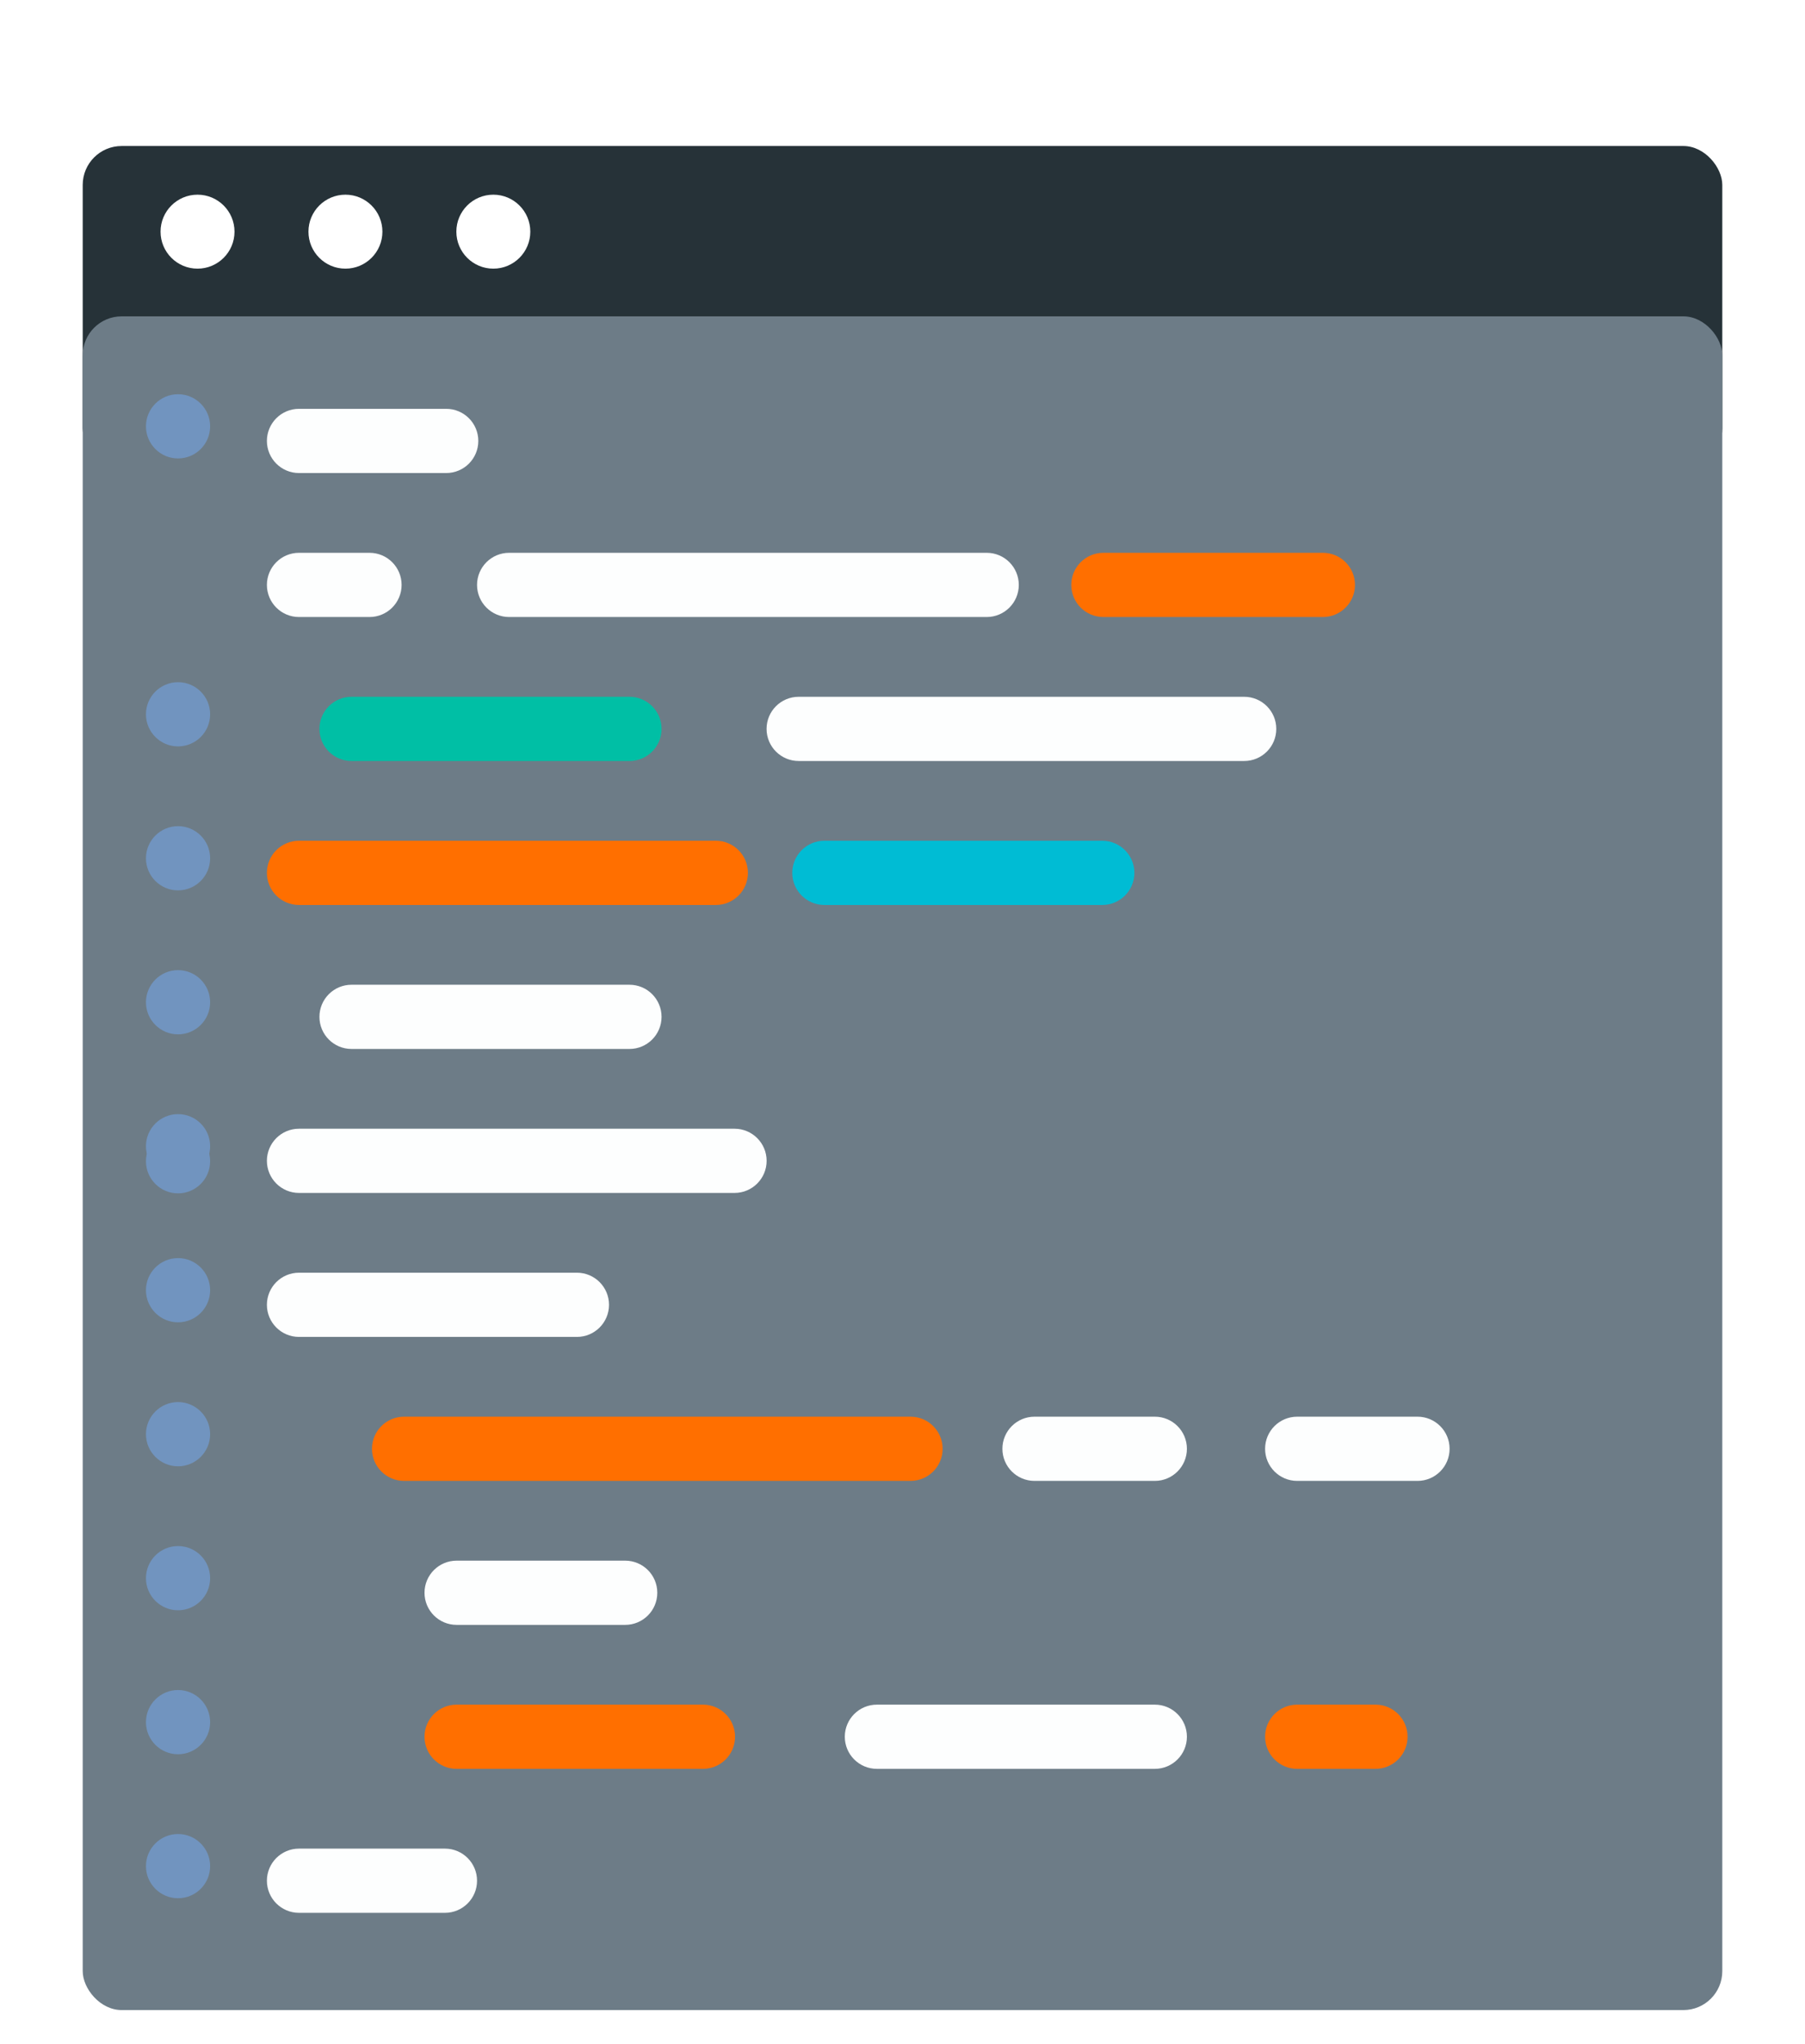 <svg xmlns="http://www.w3.org/2000/svg" width="371" height="420" fill="none"><defs/><g filter="url(#filter0_ddd)"><rect width="337" height="66" x="17" y="14" fill="#263238" rx="8"/><circle cx="40.6" cy="31.6" r="7.6" fill="#fff"/><circle cx="71" cy="31.6" r="7.6" fill="#fff"/><circle cx="101.4" cy="31.6" r="7.6" fill="#fff"/><rect width="337" height="348" x="17" y="49" fill="#6D7C87" rx="8"/><path fill="#FDFEFE" d="M91.714 68H61.456c-3.643 0-6.597 2.954-6.597 6.597 0 3.643 2.954 6.597 6.597 6.597h30.259c3.643 0 6.597-2.954 6.597-6.597 0-3.643-2.954-6.597-6.597-6.597zM75.949 97.583h-14.493c-3.643 0-6.597 2.953-6.597 6.597 0 3.643 2.954 6.597 6.597 6.597h14.493c3.643 0 6.597-2.954 6.597-6.597 0-3.644-2.954-6.597-6.597-6.597zM202.807 97.583h-98.158c-3.643 0-6.597 2.953-6.597 6.597 0 3.643 2.954 6.597 6.597 6.597h98.158c3.644 0 6.597-2.954 6.597-6.597 0-3.644-2.953-6.597-6.597-6.597z"/><path fill="#FF6F00" d="M271.906 97.583h-45.117c-3.644 0-6.597 2.953-6.597 6.597 0 3.643 2.953 6.597 6.597 6.597h45.117c3.643 0 6.597-2.954 6.597-6.597 0-3.644-2.954-6.597-6.597-6.597z"/><path fill="#00BFA5" d="M129.379 127.166H72.254c-3.643 0-6.597 2.953-6.597 6.597 0 3.643 2.954 6.597 6.597 6.597h57.125c3.643 0 6.597-2.954 6.597-6.597 0-3.644-2.954-6.597-6.597-6.597z"/><path fill="#FDFEFE" d="M255.73 127.166h-91.571c-3.644 0-6.597 2.953-6.597 6.597 0 3.643 2.953 6.597 6.597 6.597h91.571c3.643 0 6.597-2.954 6.597-6.597 0-3.644-2.954-6.597-6.597-6.597z"/><path fill="#FF6F00" d="M147.131 156.748H61.456c-3.643 0-6.597 2.954-6.597 6.597 0 3.644 2.954 6.597 6.597 6.597h85.675c3.644 0 6.597-2.953 6.597-6.597 0-3.643-2.953-6.597-6.597-6.597z"/><path fill="#00BCD4" d="M226.564 156.748h-57.125c-3.643 0-6.597 2.954-6.597 6.597 0 3.644 2.954 6.597 6.597 6.597h57.125c3.643 0 6.597-2.953 6.597-6.597 0-3.643-2.954-6.597-6.597-6.597z"/><path fill="#FDFEFE" d="M129.379 186.331H72.254c-3.643 0-6.597 2.954-6.597 6.597 0 3.644 2.954 6.597 6.597 6.597h57.125c3.643 0 6.597-2.953 6.597-6.597 0-3.643-2.954-6.597-6.597-6.597zM150.975 215.914H61.456c-3.643 0-6.597 2.954-6.597 6.597 0 3.643 2.954 6.597 6.597 6.597h89.519c3.644 0 6.597-2.954 6.597-6.597 0-3.643-2.953-6.597-6.597-6.597zM118.58 245.497H61.456c-3.643 0-6.597 2.954-6.597 6.597 0 3.643 2.954 6.597 6.597 6.597H118.58c3.644 0 6.597-2.954 6.597-6.597 0-3.643-2.953-6.597-6.597-6.597z"/><path fill="#FF6F00" d="M187.15 275.08H83.052c-3.643 0-6.597 2.953-6.597 6.597 0 3.643 2.954 6.597 6.597 6.597H187.15c3.643 0 6.597-2.954 6.597-6.597 0-3.644-2.954-6.597-6.597-6.597z"/><path fill="#FDFEFE" d="M237.362 275.08h-24.73c-3.643 0-6.597 2.953-6.597 6.597 0 3.643 2.954 6.597 6.597 6.597h24.73c3.643 0 6.597-2.954 6.597-6.597 0-3.644-2.954-6.597-6.597-6.597zM291.354 275.08h-24.73c-3.644 0-6.597 2.953-6.597 6.597 0 3.643 2.953 6.597 6.597 6.597h24.73c3.643 0 6.596-2.954 6.596-6.597 0-3.644-2.953-6.597-6.596-6.597zM128.504 304.663H93.851c-3.643 0-6.597 2.953-6.597 6.597 0 3.643 2.954 6.597 6.597 6.597h34.653c3.643 0 6.597-2.954 6.597-6.597 0-3.644-2.954-6.597-6.597-6.597z"/><path fill="#FF6F00" d="M144.485 334.245H93.851c-3.643 0-6.597 2.954-6.597 6.597 0 3.644 2.954 6.597 6.597 6.597h50.634c3.644 0 6.597-2.953 6.597-6.597 0-3.643-2.953-6.597-6.597-6.597z"/><path fill="#FDFEFE" d="M237.362 334.245h-57.125c-3.643 0-6.597 2.954-6.597 6.597 0 3.644 2.954 6.597 6.597 6.597h57.125c3.643 0 6.597-2.953 6.597-6.597 0-3.643-2.954-6.597-6.597-6.597z"/><path fill="#FF6F00" d="M282.715 334.245h-16.091c-3.644 0-6.597 2.954-6.597 6.597 0 3.644 2.953 6.597 6.597 6.597h16.091c3.643 0 6.597-2.953 6.597-6.597 0-3.643-2.954-6.597-6.597-6.597z"/><path fill="#FDFEFE" d="M91.455 363.828H61.456c-3.643 0-6.597 2.954-6.597 6.597 0 3.644 2.954 6.597 6.597 6.597h29.999c3.643 0 6.597-2.953 6.597-6.597 0-3.643-2.954-6.597-6.597-6.597z"/><path fill="#7194BF" d="M30 71.597c0 3.642 2.953 6.597 6.595 6.597 3.642 0 6.595-2.954 6.595-6.597 0-3.643-2.953-6.597-6.595-6.597C32.953 65 30 67.954 30 71.597zM30 222.597c0 3.642 2.953 6.597 6.595 6.597 3.642 0 6.595-2.955 6.595-6.597 0-3.642-2.953-6.597-6.595-6.597C32.953 216 30 218.955 30 222.597zM30 130.763c0 3.642 2.953 6.597 6.595 6.597 3.642 0 6.595-2.955 6.595-6.597 0-3.643-2.953-6.597-6.595-6.597-3.643 0-6.595 2.954-6.595 6.597zM30 160.345c0 3.643 2.953 6.597 6.595 6.597 3.642 0 6.595-2.954 6.595-6.597 0-3.642-2.953-6.597-6.595-6.597-3.643 0-6.595 2.955-6.595 6.597zM30 189.928c0 3.643 2.953 6.597 6.595 6.597 3.642 0 6.595-2.954 6.595-6.597 0-3.642-2.953-6.597-6.595-6.597-3.643 0-6.595 2.955-6.595 6.597z"/><path fill="#7194BF" d="M30 219.511c0 3.642 2.953 6.597 6.595 6.597 3.642 0 6.595-2.955 6.595-6.597 0-3.642-2.953-6.597-6.595-6.597-3.643 0-6.595 2.955-6.595 6.597zM30 249.094c0 3.642 2.953 6.597 6.595 6.597 3.642 0 6.595-2.955 6.595-6.597 0-3.643-2.953-6.597-6.595-6.597-3.643 0-6.595 2.954-6.595 6.597zM30 278.677c0 3.642 2.953 6.597 6.595 6.597 3.642 0 6.595-2.955 6.595-6.597 0-3.643-2.953-6.597-6.595-6.597-3.643 0-6.595 2.954-6.595 6.597zM30 308.26c0 3.642 2.953 6.597 6.595 6.597 3.642 0 6.595-2.955 6.595-6.597 0-3.643-2.953-6.597-6.595-6.597-3.643 0-6.595 2.954-6.595 6.597zM30 337.842c0 3.643 2.953 6.597 6.595 6.597 3.642 0 6.595-2.954 6.595-6.597 0-3.642-2.953-6.597-6.595-6.597-3.643 0-6.595 2.955-6.595 6.597zM30 367.425c0 3.643 2.953 6.597 6.595 6.597 3.642 0 6.595-2.954 6.595-6.597 0-3.642-2.953-6.597-6.595-6.597-3.643 0-6.595 2.955-6.595 6.597z"/></g><defs><filter id="filter0_ddd" width="371" height="420" x="0" y="0" color-interpolation-filters="sRGB" filterUnits="userSpaceOnUse"><feFlood flood-opacity="0" result="BackgroundImageFix"/><feColorMatrix in="SourceAlpha" type="matrix" values="0 0 0 0 0 0 0 0 0 0 0 0 0 0 0 0 0 0 127 0"/><feOffset dy="3"/><feGaussianBlur stdDeviation="8.5"/><feColorMatrix type="matrix" values="0 0 0 0 0.4 0 0 0 0 0.4 0 0 0 0 0.4 0 0 0 0.05 0"/><feBlend in2="BackgroundImageFix" mode="normal" result="effect1_dropShadow"/><feColorMatrix in="SourceAlpha" type="matrix" values="0 0 0 0 0 0 0 0 0 0 0 0 0 0 0 0 0 0 127 0"/><feOffset dy="9"/><feGaussianBlur stdDeviation="7"/><feColorMatrix type="matrix" values="0 0 0 0 0.4 0 0 0 0 0.4 0 0 0 0 0.4 0 0 0 0.06 0"/><feBlend in2="effect1_dropShadow" mode="normal" result="effect2_dropShadow"/><feColorMatrix in="SourceAlpha" type="matrix" values="0 0 0 0 0 0 0 0 0 0 0 0 0 0 0 0 0 0 127 0"/><feOffset dy="4"/><feGaussianBlur stdDeviation="3"/><feColorMatrix type="matrix" values="0 0 0 0 0.4 0 0 0 0 0.4 0 0 0 0 0.4 0 0 0 0.09 0"/><feBlend in2="effect2_dropShadow" mode="normal" result="effect3_dropShadow"/><feBlend in="SourceGraphic" in2="effect3_dropShadow" mode="normal" result="shape"/></filter></defs></svg>